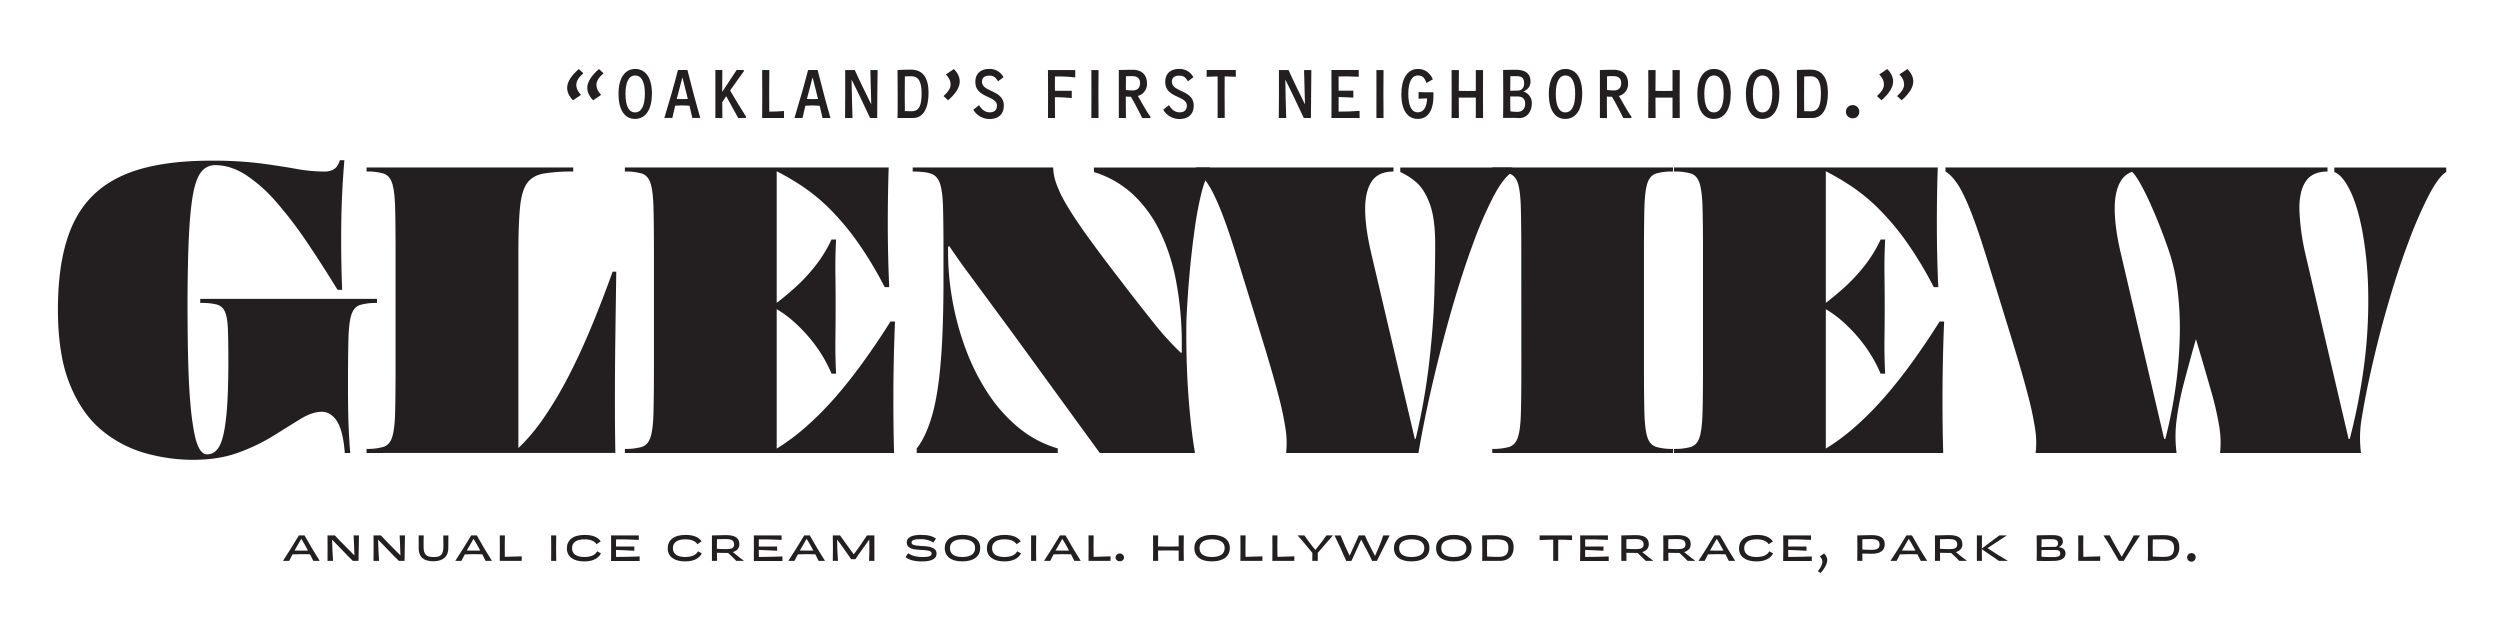 <?xml version="1.0" encoding="UTF-8"?>
<svg xmlns="http://www.w3.org/2000/svg" viewBox="0 0 1758.18 447.04">
  <title>Glenview</title>
  <path d="M183.22,114.9q14.34,1.92,24.86,3.83a112.72,112.72,0,0,0,20.08,1.91,12.38,12.38,0,0,0,6.85-1.75q2.7-1.76,4-6.22h3.19Q240.27,135,240,157.93t.64,45.89H237.4q-11.16-18.16-21.83-33.94A278.55,278.55,0,0,0,194.22,142a104.25,104.25,0,0,0-21.36-19q-10.68-6.86-21.51-6.85a12.05,12.05,0,0,0-9.56,4.46q-3.82,4.47-5.9,15.3t-3,29.64q-.95,18.81-1,47.8,0,23.28.47,41t1.6,30.12a187.09,187.09,0,0,0,2.71,20.24q1.59,7.82,3.82,11.31t5.1,3.51q5.41,0,8.61-5.58T159,294q1.59-14.34,1.59-39.84,0-14.34-.32-22.63t-2.07-12.27a8.6,8.6,0,0,0-5.74-5.1,46.09,46.09,0,0,0-11.63-1.11V210.2h124.3v2.87a39.19,39.19,0,0,0-11.95,1.43q-4.31,1.44-6.06,6.85t-2.07,17.21q-.31,11.81-.32,32.19,0,19.13.48,30t1.11,17.85H242.5q-1.27-15.93-5.58-22.47t-10.67-6.53q-6.7,0-15,5.1t-19,11.79a131.39,131.39,0,0,1-24.54,11.79q-13.86,5.1-32,5.1a124.73,124.73,0,0,1-33.31-4.62,83.26,83.26,0,0,1-30.75-16.09q-14-11.47-22.47-32.19t-8.45-52.91q0-28,6.06-48t18.8-32.35q12.75-12.44,33.15-18.32t49.4-5.9A272.2,272.2,0,0,1,183.22,114.9Z" style="fill:#231f20"></path>
  <path d="M257.8,318.56v-2.87a39.51,39.51,0,0,0,11.95-1.43q4.31-1.44,6.05-6.85t2.08-17.22q.3-11.78.31-32.19V178.33q0-20.4-.31-32.19t-2.08-17.22q-1.76-5.41-6.05-6.85a39.51,39.51,0,0,0-11.95-1.43v-2.87H403.13v2.87a121.18,121.18,0,0,0-20.87,1.43q-7.81,1.44-11.64,6.85t-4.94,17.22q-1.11,11.79-1.11,32.19v139l-.64-1.6a133.4,133.4,0,0,0,18.48-21.83A269.33,269.33,0,0,0,399.63,265q8.28-15.94,16.09-34.74t15.14-39.21h2.55q-.33,22.32-.64,45.42t-.32,44.3q0,21.21.32,37.77Z" style="fill:#231f20"></path>
  <path d="M439.46,318.56v-2.87a39.58,39.58,0,0,0,12-1.43q4.29-1.44,6.05-6.85t2.07-17.22q.31-11.78.32-32.19V178.33q0-20.4-.32-32.19t-2.07-17.22q-1.75-5.41-6.05-6.85a39.58,39.58,0,0,0-12-1.43v-2.87H625q-.65,18.49-.64,40.16t1,44h-3.19a260.91,260.91,0,0,0-19.28-32,180.88,180.88,0,0,0-19.6-23.27,129.28,129.28,0,0,0-19.92-16.25A184.43,184.43,0,0,0,543.37,119l2.86.32v197l-.31-.64a149.21,149.21,0,0,0,21-15.61,223.84,223.84,0,0,0,20.56-20.72q10-11.48,19.76-25t19-28.21h3.19q-1,24.23-1.12,48t.48,44.46ZM545.28,213.7q6.38-4.77,13.54-11.15a126.14,126.14,0,0,0,14-14.82,94.33,94.33,0,0,0,11.95-19.28H588q-.65,12.42-.48,24.38t.16,22.79q0,10.51-.16,22.62t.48,24.55H584.8a97.6,97.6,0,0,0-11.95-20.72,110.25,110.25,0,0,0-14-15.3,76,76,0,0,0-13.54-9.88Z" style="fill:#231f20"></path>
  <path d="M829.25,249.08l2.87-1.91-1,4.14V243a237.24,237.24,0,0,0-4-45.25,138.41,138.41,0,0,0-11.79-35.86A87.42,87.42,0,0,0,796.1,136.1,70.79,70.79,0,0,0,769.33,121v-3.19h81.59V121q-3.51,4.47-6.21,15.61a264.38,264.38,0,0,0-4.78,26.3q-2.08,15.13-3.51,31.55t-2.07,31.71q-.32,27.74,1.43,51.79t4.63,40.64H773.48L712,234.1q-8-10.83-16.09-21.83t-16.1-21.83q-8-10.83-15.29-22l4.46,4.14-3.83,1.59,1.6-6.05v9.24a192.73,192.73,0,0,0,3,33.46,198.28,198.28,0,0,0,9.09,33.79A155.36,155.36,0,0,0,694,275.37a109.3,109.3,0,0,0,21.51,24.71,78.09,78.09,0,0,0,28.37,15.29v3.19H644.71v-3.19q6.06-7.65,10.36-21.67t6.38-37.45q2.07-23.42,2.07-58.8v-20.4q0-20.09-.32-31.39T661,128.92q-1.92-5.41-6.38-6.85t-12.74-1.43v-2.87h98.8a35.43,35.43,0,0,0,2.07,11,83.66,83.66,0,0,0,7.17,15q5.1,8.77,14.34,21.68t23.27,31.07q11.14,14.67,23,29.48a204.24,204.24,0,0,0,22,24.07Z" style="fill:#231f20"></path>
  <path d="M904.47,318.56a63.41,63.41,0,0,0-.32-16.57,223.55,223.55,0,0,0-5.1-24.07q-3.82-14.82-11.16-38.72t-18.8-60.87q-6.37-20.4-11.32-32.35t-8.92-17.53q-4-5.58-7.81-7.81v-2.87H980v2.87q-10.83,0-15.46,7.17t-4.46,20.08q.17,12.9,4.31,30.44L996.26,314.1l-4.46-5.42h6.37l-3.83,5.1a459.84,459.84,0,0,0,10.52-56.73q3.18-27.09,3.83-48.92t.63-36.18q0-18.48-3.82-28.68t-9.4-15A46.43,46.43,0,0,0,984.78,121v-3.19h78.73V121q-6.39,4.14-13.39,17.53a283.39,283.39,0,0,0-14.34,33.3q-7.33,19.92-14.34,44.14t-13.23,50.52q-6.21,26.3-10.68,52.11Z" style="fill:#231f20"></path>
  <path d="M1069.88,178.33q0-20.4-.32-32.19t-2.07-17.22q-1.76-5.41-6.06-6.85a39.51,39.51,0,0,0-12-1.43v-2.87h127.17v2.87a39.51,39.51,0,0,0-12,1.43q-4.31,1.44-6.06,6.85t-2.07,17.22q-.32,11.79-.32,32.19V258q0,20.42.32,32.19t2.07,17.22q1.75,5.41,6.06,6.85a39.51,39.51,0,0,0,12,1.43v2.87H1049.48v-2.87a39.51,39.51,0,0,0,12-1.43q4.3-1.44,6.06-6.85t2.07-17.22q.32-11.78.32-32.19Z" style="fill:#231f20"></path>
  <path d="M1177.28,318.56v-2.87a39.58,39.58,0,0,0,12-1.43q4.29-1.44,6-6.85t2.07-17.22q.32-11.78.32-32.19V178.33q0-20.4-.32-32.19t-2.07-17.22q-1.76-5.41-6-6.85a39.58,39.58,0,0,0-12-1.43v-2.87h185.5q-.65,18.49-.64,40.16t1,44h-3.19a262.17,262.17,0,0,0-19.28-32,180.88,180.88,0,0,0-19.6-23.27,129.28,129.28,0,0,0-19.92-16.25A184.43,184.43,0,0,0,1281.19,119l2.86.32v197l-.31-.64a149.21,149.21,0,0,0,21-15.61,222.6,222.6,0,0,0,20.56-20.72q10-11.48,19.76-25t19-28.21h3.19q-1,24.23-1.12,48t.48,44.46ZM1283.1,213.7q6.38-4.77,13.54-11.15a126.14,126.14,0,0,0,14-14.82,94.33,94.33,0,0,0,11.95-19.28h3.19q-.64,12.42-.48,24.38t.16,22.79q0,10.51-.16,22.62t.48,24.55h-3.19a97.6,97.6,0,0,0-11.95-20.72,110.25,110.25,0,0,0-14-15.3,76,76,0,0,0-13.54-9.88Z" style="fill:#231f20"></path>
  <path d="M1547.63,228.05q-3.2,9.87-6.06,20.23t-5.73,21.2a209.19,209.19,0,0,0-4.94,24.7,89,89,0,0,0-.16,24.38h-99.12a63.41,63.41,0,0,0-.32-16.57,223.55,223.55,0,0,0-5.1-24.07q-3.83-14.82-11.16-38.72t-18.8-60.87q-6.37-20.4-11.32-32.35T1376,128.45q-4-5.58-7.81-7.81v-2.87h268.68v2.87q-10.84,0-15.46,7.17t-4.3,20.08a164.61,164.61,0,0,0,4.14,30.44l31.87,136.41-2.86-6.06h3.82l-3.19,6.06a422.3,422.3,0,0,0,12-60.24,346.4,346.4,0,0,0,2.54-51.95,259.48,259.48,0,0,0-4.3-41.28q-3.51-17.69-8.76-28T1641.65,121v-3.19h78.72V121q-5.1,2.87-11.95,15.77a294.34,294.34,0,0,0-14.5,33.15q-7.65,20.25-15,45.74t-13.39,53.86q-2.55,12.12-4.62,24.7a82,82,0,0,0-.48,24.38h-99.12a69.7,69.7,0,0,0-.47-18,219.13,219.13,0,0,0-6.22-26.93q-4.79-16.89-13.39-45.57Zm-40.48-108.37q-10.83,0-15.46,7.33t-4.46,20.56q.16,13.23,4.31,30.76l31.87,136.41-3.19-6.06H1525l-3.82,6.06a327.26,327.26,0,0,0,8.6-40.64,306.19,306.19,0,0,0,3.19-37.93,223.1,223.1,0,0,0-1.6-32.67,136.28,136.28,0,0,0-5.41-25.17c-1.49-4.47-3.4-9.77-5.74-15.94s-4.89-12.32-7.65-18.49-5.42-11.47-8-15.93-4.78-7.22-6.69-8.29Z" style="fill:#231f20"></path>
  <path d="M214.18,376.55c3.48,6.27,7,12.12,10.67,17.9h-4.5c-.8-1.58-1.56-3.12-2.33-4.63-1.48-.05-3.74-.1-6-.1s-4.75.08-6.29.15c-.87,1.64-1.66,3.18-2.35,4.58H199q5.67-8.67,11.17-17.9Zm2.43,10.64c-1.48-2.79-3-5.5-4.73-8.26-1.69,2.89-3.3,5.65-4.73,8.23,1.71,0,3.4.08,5.11.08C213.7,387.24,215.15,387.21,216.61,387.19Z" style="fill:#231f20"></path>
  <path d="M230.33,394.45c.1-3.43,0-13.6,0-17.9h5.19c4,4.42,9.54,9.77,13.73,14.07-.08-4.12-.38-10.34-.56-14.07h3.76c-.13,4.63-.31,14-.31,17.9h-4c-4.45-4.22-9.92-10.3-14.6-14.88.15,4.14.3,10.3.69,14.88Z" style="fill:#231f20"></path>
  <path d="M262.68,394.45c.11-3.43.05-13.6,0-17.9h5.2c4,4.42,9.53,9.77,13.73,14.07-.08-4.12-.38-10.34-.56-14.07h3.76c-.13,4.63-.31,14-.31,17.9h-4c-4.45-4.22-9.92-10.3-14.6-14.88.15,4.14.3,10.3.69,14.88Z" style="fill:#231f20"></path>
  <path d="M298,376.55c-.13,2.4-.1,5.42-.1,8,0,5.29,1.81,7.21,7,7.21,4.73,0,6.93-1.23,6.93-7.52,0-3-.05-5.11-.08-7.67h3.58c-.05,1.51-.05,4.37-.05,9,0,5.32-3.17,9.15-10.64,9.15-6.6,0-10.2-3-10.2-9,0-4.24.07-6.49,0-9.23Z" style="fill:#231f20"></path>
  <path d="M335.33,376.55c3.48,6.27,7,12.12,10.66,17.9h-4.5c-.79-1.58-1.56-3.12-2.33-4.63-1.48-.05-3.73-.1-6-.1s-4.76.08-6.29.15c-.87,1.64-1.67,3.18-2.36,4.58h-4.32c3.79-5.78,7.49-11.76,11.18-17.9Zm2.43,10.64c-1.49-2.79-3.05-5.5-4.73-8.26-1.69,2.89-3.3,5.65-4.74,8.23,1.72,0,3.41.08,5.12.08C334.84,387.24,336.3,387.21,337.76,387.19Z" style="fill:#231f20"></path>
  <path d="M366.92,394.45H351.47c.08-6,.08-11.94,0-17.9h3.61c-.11,5-.13,10.05-.06,15.06,3.92-.05,7.6-.2,11.9-.35Z" style="fill:#231f20"></path>
  <path d="M387.59,394.45c.08-6,.08-11.94,0-17.9h3.6c-.12,6-.12,11.94,0,17.9Z" style="fill:#231f20"></path>
  <path d="M419.53,382.74c-1.43-2.2-4.17-3.45-8.44-3.45-5.83,0-8.79,2.3-8.79,6.16,0,4.22,3.14,6.27,8.69,6.27,4.81,0,7.62-1.51,9-4l2.66,1.48c-1.69,3.3-5.42,5.63-11.72,5.63-7.8,0-12.27-3.45-12.27-9.16s4.19-9.48,12.45-9.48c5.76,0,9.26,1.58,11.38,4.5Z" style="fill:#231f20"></path>
  <path d="M429.74,376.55h19.52v3.15c-6.27-.31-10.82-.44-16-.36,0,1.66,0,3.3-.05,5h12.89v3c-5.89-.26-10.51-.59-12.89-.59,0,1.63,0,3.3.05,4.93,5.45,0,10.59-.15,16.57-.35v3.19H429.74C429.82,388.49,429.82,382.51,429.74,376.55Z" style="fill:#231f20"></path>
  <path d="M490.47,382.74c-1.44-2.2-4.17-3.45-8.44-3.45-5.84,0-8.8,2.3-8.8,6.16,0,4.22,3.14,6.27,8.69,6.27,4.81,0,7.62-1.51,9-4l2.66,1.48c-1.69,3.3-5.42,5.63-11.71,5.63-7.8,0-12.28-3.45-12.28-9.16s4.2-9.48,12.46-9.48c5.75,0,9.25,1.58,11.38,4.5Z" style="fill:#231f20"></path>
  <path d="M500.68,394.45c.07-6,.07-11.94,0-17.9,2.6-.13,7-.23,9.89-.23,6.55,0,9.39,2.1,9.41,6.42,0,2.68-1.51,4.58-4.6,5.52,1.59,1.2,4.6,3.86,7.67,6l-.23.2h-5c-1.3-1.28-3-3.17-5.78-5.6-.56,0-1.17,0-1.81,0-1.31,0-4.2,0-6-.1,0,1.89,0,3.76.08,5.65Zm3.55-15.24c0,2.25-.05,4.5-.05,6.73,1.58.12,3.73.25,6.52.25,3.55,0,5.6-.64,5.6-3.3,0-3.14-2.51-3.81-6-3.81C507.45,379.11,505.59,379.16,504.23,379.21Z" style="fill:#231f20"></path>
  <path d="M530.17,376.55h19.51v3.15c-6.26-.31-10.82-.44-16-.36,0,1.66,0,3.3-.05,5h12.89v3c-5.88-.26-10.51-.59-12.89-.59,0,1.63,0,3.3.05,4.93,5.45,0,10.59-.15,16.58-.35v3.19H530.17C530.24,388.49,530.24,382.51,530.17,376.55Z" style="fill:#231f20"></path>
  <path d="M569.53,376.55c3.48,6.27,7,12.12,10.67,17.9h-4.5c-.8-1.58-1.56-3.12-2.33-4.63-1.48-.05-3.73-.1-6-.1s-4.75.08-6.29.15c-.87,1.64-1.66,3.18-2.35,4.58h-4.32q5.67-8.67,11.17-17.9ZM572,387.19c-1.48-2.79-3-5.5-4.73-8.26-1.69,2.89-3.3,5.65-4.73,8.23,1.71,0,3.4.08,5.11.08C569.05,387.24,570.5,387.21,572,387.19Z" style="fill:#231f20"></path>
  <path d="M588.72,379.44c0,5.32.23,10.49.61,15h-3.65c.15-5.09.12-12.12,0-17.9h5.09c3.58,5.11,6.62,9.08,9.64,13.3,3.7-4.78,7.36-10.41,9.31-13.3h5.21c-.07,3.76-.07,12.58,0,17.9H611.2c.2-4.55.28-9.38.15-15-3.3,4.86-7.24,9.85-9.77,13.81h-3C595.19,388.62,592.2,383.89,588.72,379.44Z" style="fill:#231f20"></path>
  <path d="M638.7,389.08c2.18,1.51,5.3,2.66,10.56,2.66,4.38,0,5.91-.84,5.91-2.45,0-1.26-.71-2.36-8.08-2.59-6.88-.23-9.41-1.94-9.41-5.26,0-3.59,3.73-5.27,10-5.27,5.22,0,8.13.92,10.59,2.58l-2,2.86c-1.58-1.3-4.55-2.45-8.92-2.45-4.79,0-6.27.79-6.27,2.38,0,1.43,1.25,2.22,7.72,2.48,7.47.3,9.85,2.15,9.85,5.39s-2.81,5.43-10.26,5.43c-5.7,0-9.28-1.23-11.58-3Z" style="fill:#231f20"></path>
  <path d="M676.69,394.81c-7.8,0-12.28-3.45-12.28-9.44,0-5.34,4.19-9.2,12.45-9.2,8,0,12.51,3.42,12.51,9.18S685.13,394.81,676.69,394.81Zm.17-15.52c-5.83,0-8.79,2.3-8.79,6.13,0,4.25,3.14,6.3,8.69,6.3,6,0,9-2.31,9-6.32S682.49,379.29,676.86,379.29Z" style="fill:#231f20"></path>
  <path d="M714.93,382.74c-1.44-2.2-4.17-3.45-8.44-3.45-5.84,0-8.8,2.3-8.8,6.16,0,4.22,3.14,6.27,8.69,6.27,4.81,0,7.62-1.51,9-4l2.66,1.48c-1.69,3.3-5.42,5.63-11.71,5.63-7.8,0-12.28-3.45-12.28-9.16s4.2-9.48,12.46-9.48c5.75,0,9.25,1.58,11.38,4.5Z" style="fill:#231f20"></path>
  <path d="M725.14,394.45c.07-6,.07-11.94,0-17.9h3.6c-.13,6-.13,11.94,0,17.9Z" style="fill:#231f20"></path>
  <path d="M749.38,376.55c3.48,6.27,7,12.12,10.67,17.9h-4.5l-2.33-4.63c-1.49-.05-3.74-.1-6-.1s-4.75.08-6.29.15c-.87,1.64-1.66,3.18-2.35,4.58h-4.32q5.67-8.67,11.17-17.9Zm2.43,10.64c-1.48-2.79-3-5.5-4.73-8.26-1.69,2.89-3.3,5.65-4.73,8.23,1.71,0,3.4.08,5.11.08C748.9,387.24,750.35,387.21,751.81,387.19Z" style="fill:#231f20"></path>
  <path d="M781,394.45H765.52c.08-6,.08-11.94,0-17.9h3.61c-.1,5-.13,10.05,0,15.06,3.91-.05,7.6-.2,11.89-.35Z" style="fill:#231f20"></path>
  <path d="M790.54,391.79a2.78,2.78,0,0,1-3,2.89,2.75,2.75,0,0,1-3-2.89,3,3,0,0,1,5.93,0Z" style="fill:#231f20"></path>
  <path d="M810.9,394.45c.08-6,.08-11.94,0-17.9h3.61c0,2.58-.08,5.17-.1,7.75,4.83.13,9.69.13,14.52,0,0-2.58,0-5.17,0-7.75h3.61c-.13,6-.13,11.94,0,17.9h-3.61c0-2.43,0-4.83,0-7.26-4.6-.1-9.54-.1-14.52,0,0,2.43.05,4.83.1,7.26Z" style="fill:#231f20"></path>
  <path d="M852.21,394.81c-7.8,0-12.27-3.45-12.27-9.44,0-5.34,4.19-9.2,12.45-9.2,8,0,12.51,3.42,12.51,9.18S860.65,394.81,852.21,394.81Zm.18-15.52c-5.83,0-8.8,2.3-8.8,6.13,0,4.25,3.15,6.3,8.7,6.3,6,0,9-2.31,9-6.32S858,379.29,852.39,379.29Z" style="fill:#231f20"></path>
  <path d="M887.79,394.45H872.34c.08-6,.08-11.94,0-17.9H876c-.1,5-.13,10.05-.05,15.06,3.91-.05,7.59-.2,11.89-.35Z" style="fill:#231f20"></path>
  <path d="M910.25,394.45H894.8c.08-6,.08-11.94,0-17.9h3.61c-.1,5-.13,10.05,0,15.06,3.91-.05,7.59-.2,11.89-.35Z" style="fill:#231f20"></path>
  <path d="M922.89,394.45c0-1.15.08-3.48.08-5.57-3.41-4.27-6.86-8.37-10.39-12.33h4.73c2.61,3.61,4.89,6.88,7.78,10.2,3.19-3.83,5.8-7.46,7.72-10.2h4.58L926.75,388.8c0,2,0,4,0,5.65Z" style="fill:#231f20"></path>
  <path d="M942.79,376.55c1.94,4.76,3.91,9.28,6.37,14.24l6.47-14.24h4.27c2,4.81,4.7,9.64,7.11,14.45,2.07-4.76,4.17-9.49,5.83-14.48h4.5c-3.25,6.19-5.91,12-9,17.91l-3.32.05c-2.28-5-5.22-10.08-7.75-15l-6.83,15h-3.66c-2.68-6.24-5.31-11.84-8.23-17.9Z" style="fill:#231f20"></path>
  <path d="M992.59,394.81c-7.8,0-12.27-3.45-12.27-9.44,0-5.34,4.19-9.2,12.45-9.2,8,0,12.51,3.42,12.51,9.18S1001,394.81,992.59,394.81Zm.18-15.52c-5.83,0-8.8,2.3-8.8,6.13,0,4.25,3.15,6.3,8.7,6.3,6,0,9-2.31,9-6.32S998.4,379.29,992.77,379.29Z" style="fill:#231f20"></path>
  <path d="M1022.21,394.81c-7.8,0-12.27-3.45-12.27-9.44,0-5.34,4.19-9.2,12.45-9.2,8,0,12.51,3.42,12.51,9.18S1030.65,394.81,1022.21,394.81Zm.18-15.52c-5.83,0-8.8,2.3-8.8,6.13,0,4.25,3.15,6.3,8.7,6.3,6,0,9-2.31,9-6.32S1028,379.29,1022.39,379.29Z" style="fill:#231f20"></path>
  <path d="M1054.85,394.45l-6.14,0c-1.79,0-3.86,0-6.36,0,.2-3.45.07-13.19,0-17.9,2.42-.13,6.82-.2,11.25-.2,7.8,0,10.92,2.73,10.92,8.69C1064.52,390.77,1061,394.45,1054.85,394.45Zm-2.61-15.14c-2.66,0-3.55,0-6.39.08-.08,4.09-.13,8.54,0,12,3.76.23,5.89.25,8.16.25,5.5,0,6.8-2.58,6.8-6.44C1060.78,380.62,1058.25,379.31,1052.24,379.31Z" style="fill:#231f20"></path>
  <path d="M1092.33,394.45c.07-5,.07-10,0-14.93-3.09,0-5.8.15-9.56.33v-3.3h22.81v3.3c-3.84-.18-6.57-.38-9.72-.33-.07,5-.05,10,0,14.93Z" style="fill:#231f20"></path>
  <path d="M1111.28,376.55h19.52v3.15c-6.27-.31-10.82-.44-16-.36,0,1.66,0,3.3,0,5h12.89v3c-5.89-.26-10.52-.59-12.89-.59,0,1.63,0,3.3,0,4.93,5.44,0,10.58-.15,16.57-.35v3.19h-20.13C1111.36,388.49,1111.36,382.51,1111.28,376.55Z" style="fill:#231f20"></path>
  <path d="M1140.24,394.45c.07-6,.07-11.94,0-17.9,2.61-.13,7-.23,9.9-.23,6.54,0,9.38,2.1,9.41,6.42,0,2.68-1.51,4.58-4.61,5.52,1.59,1.2,4.61,3.86,7.67,6l-.22.2h-5c-1.31-1.28-3-3.17-5.78-5.6-.57,0-1.18,0-1.82,0-1.3,0-4.19,0-6-.1,0,1.89,0,3.76.07,5.65Zm3.55-15.24c0,2.25,0,4.5,0,6.73,1.59.12,3.74.25,6.52.25,3.56,0,5.6-.64,5.6-3.3,0-3.14-2.5-3.81-6-3.81C1147,379.11,1145.15,379.16,1143.79,379.21Z" style="fill:#231f20"></path>
  <path d="M1169.73,394.45c.08-6,.08-11.94,0-17.9,2.61-.13,7-.23,9.9-.23,6.55,0,9.38,2.1,9.41,6.42,0,2.68-1.51,4.58-4.6,5.52,1.58,1.2,4.6,3.86,7.67,6l-.23.2h-5c-1.3-1.28-3-3.17-5.78-5.6-.56,0-1.18,0-1.82,0-1.3,0-4.19,0-6-.1,0,1.89,0,3.76.08,5.65Zm3.56-15.24c0,2.25-.06,4.5-.06,6.73,1.59.12,3.74.25,6.53.25,3.55,0,5.6-.64,5.6-3.3,0-3.14-2.51-3.81-6-3.81C1176.51,379.11,1174.64,379.16,1173.29,379.21Z" style="fill:#231f20"></path>
  <path d="M1209.63,376.55c3.48,6.27,7,12.12,10.67,17.9h-4.5c-.8-1.58-1.56-3.12-2.33-4.63-1.48-.05-3.74-.1-6-.1s-4.75.08-6.29.15c-.87,1.64-1.66,3.18-2.35,4.58h-4.32q5.67-8.67,11.17-17.9Zm2.43,10.64c-1.48-2.79-3-5.5-4.73-8.26-1.69,2.89-3.3,5.65-4.73,8.23,1.71,0,3.4.08,5.12.08C1209.15,387.24,1210.6,387.21,1212.06,387.19Z" style="fill:#231f20"></path>
  <path d="M1243.88,382.74c-1.43-2.2-4.17-3.45-8.44-3.45-5.83,0-8.79,2.3-8.79,6.16,0,4.22,3.14,6.27,8.69,6.27,4.81,0,7.62-1.51,9-4l2.66,1.48c-1.69,3.3-5.42,5.63-11.72,5.63-7.8,0-12.27-3.45-12.27-9.16s4.19-9.48,12.45-9.48c5.76,0,9.26,1.58,11.38,4.5Z" style="fill:#231f20"></path>
  <path d="M1254.09,376.55h19.52v3.15c-6.27-.31-10.82-.44-16-.36,0,1.66,0,3.3-.05,5h12.89v3c-5.89-.26-10.51-.59-12.89-.59,0,1.63,0,3.3.05,4.93,5.44,0,10.58-.15,16.57-.35v3.19h-20.13C1254.17,388.49,1254.17,382.51,1254.09,376.55Z" style="fill:#231f20"></path>
  <path d="M1282.84,389.23c3.84,3.87,2.41,8-2.43,13.76l-1.91-1.25c4.29-5.52,3.55-8.23,1.38-10.48Z" style="fill:#231f20"></path>
  <path d="M1306.17,394.45c.08-6,.08-11.94,0-17.9,2.61-.13,7-.23,9.9-.23,6.55,0,9.39,2.1,9.41,6.42s-3,6.72-9.18,6.72c-1.43,0-4.66-.07-6.6-.15,0,1.71,0,3.43.08,5.14Zm3.56-15.24c0,2.43,0,4.83,0,7.24,1.58.12,3.73.25,6.52.25,3.55,0,5.6-.74,5.6-3.81s-2.51-3.81-6-3.81C1313,379.11,1311.08,379.16,1309.73,379.21Z" style="fill:#231f20"></path>
  <path d="M1344.64,376.55c3.48,6.27,7,12.12,10.67,17.9h-4.5l-2.33-4.63c-1.49-.05-3.74-.1-6-.1s-4.75.08-6.29.15c-.87,1.64-1.66,3.18-2.35,4.58h-4.32q5.67-8.67,11.17-17.9Zm2.43,10.64c-1.48-2.79-3-5.5-4.73-8.26-1.69,2.89-3.3,5.65-4.73,8.23,1.71,0,3.4.08,5.11.08C1344.16,387.24,1345.61,387.21,1347.07,387.19Z" style="fill:#231f20"></path>
  <path d="M1360.78,394.45c.08-6,.08-11.94,0-17.9,2.61-.13,7-.23,9.9-.23,6.55,0,9.39,2.1,9.41,6.42,0,2.68-1.51,4.58-4.6,5.52,1.58,1.2,4.6,3.86,7.67,6l-.23.2h-5c-1.3-1.28-3-3.17-5.78-5.6-.56,0-1.17,0-1.81,0-1.31,0-4.2,0-6-.1,0,1.89,0,3.76.08,5.65Zm3.56-15.24c0,2.25,0,4.5,0,6.73,1.58.12,3.73.25,6.52.25,3.55,0,5.6-.64,5.6-3.3,0-3.14-2.51-3.81-6-3.81C1367.56,379.11,1365.69,379.16,1364.34,379.21Z" style="fill:#231f20"></path>
  <path d="M1390.28,394.45c.07-6,.07-11.94,0-17.9h3.6q-.11,4.6-.1,9.26c1.56-1.23,8.62-6.63,12.3-9.26h5.27c-1.76,1.15-8.85,5.78-13.58,8.9,3.58,2.51,9,5.91,14.35,9h-6.37c-2.63-1.64-7.67-5.37-12-8.24,0,2.74,0,5.48.1,8.21Z" style="fill:#231f20"></path>
  <path d="M1432.31,376.55c2.42-.13,6.82-.2,11.25-.2,5.19,0,7.18,1.48,7.18,4.52,0,1.92-1.28,3.1-2.91,3.91,3.53.54,4.78,2.18,4.78,4.53,0,3.22-3,5-7.8,5.14-2.63.08-5.06.16-12.5,0C1432.51,391,1432.38,381.26,1432.31,376.55Zm3.5,2.71c0,1.82-.08,3.68-.08,5.52,2.92-.15,6.8-.17,9.21-.17a2.25,2.25,0,0,0,2.4-2.54c0-2.25-1.56-2.89-5.14-2.89C1439.54,379.18,1438.65,379.18,1435.81,379.26Zm-.08,7.6c0,1.68,0,3.27,0,4.68,3.76.23,5.88.25,8.16.25,4,0,5-.94,5-2.35,0-1.87-.69-2.66-3.94-2.66C1439.75,386.78,1437.65,386.81,1435.73,386.86Z" style="fill:#231f20"></path>
  <path d="M1477,394.45h-15.45c.08-6,.08-11.94,0-17.9h3.61c-.1,5-.13,10.05,0,15.06,3.91-.05,7.59-.2,11.89-.35Z" style="fill:#231f20"></path>
  <path d="M1490.14,394.45c-3.5-6.19-7.11-12.25-10.84-17.9h4.47c2.53,5,5.37,9.87,8.36,15,3.38-5.68,6.45-10.92,8.42-15H1505q-6,8.94-11.44,17.9Z" style="fill:#231f20"></path>
  <path d="M1523,394.45l-6.14,0c-1.79,0-3.86,0-6.36,0,.2-3.45.07-13.19,0-17.9,2.42-.13,6.82-.2,11.25-.2,7.8,0,10.92,2.73,10.92,8.69C1532.65,390.77,1529.09,394.45,1523,394.45Zm-2.61-15.14c-2.66,0-3.55,0-6.39.08-.08,4.09-.13,8.54,0,12,3.76.23,5.89.25,8.16.25,5.5,0,6.8-2.58,6.8-6.44C1528.91,380.62,1526.38,379.31,1520.37,379.31Z" style="fill:#231f20"></path>
  <path d="M1544.14,391.79a3,3,0,1,1-2.94-2.79A2.79,2.79,0,0,1,1544.14,391.79Z" style="fill:#231f20"></path>
  <path d="M403,70.52c-2.84-2.84-4.14-5.78-4.14-8.91,0-3.81,2.79-8.39,8.19-13.06l3.18,2.94c-3.81,3.52-4.92,5.88-4.92,8.14,0,2.85,1.35,5.06,3.28,7.09Zm14.17,0c-2.84-2.84-4.15-5.78-4.15-8.91,0-3.81,2.8-8.39,8.2-13.06l3.18,2.94c-3.81,3.52-4.92,5.88-4.92,8.14,0,2.85,1.35,5.06,3.28,7.09Z" style="fill:#231f20"></path>
  <path d="M446.54,83.63c-7.38,0-11.57-6.51-11.57-17.78,0-10.07,3.95-17.35,11.71-17.35,7.52,0,11.81,6.46,11.81,17.3C458.49,76.4,454.49,83.63,446.54,83.63Zm.14-30.55c-4.48,0-6.79,4.82-6.79,12.87,0,8.81,2.5,13.1,6.7,13.1,4.62,0,6.93-4.82,6.93-13.15C453.52,57.32,451,53.08,446.68,53.08Z" style="fill:#231f20"></path>
  <path d="M483.44,49.22c3,11.81,5.88,22.84,9.06,33.74h-5.59c-.67-3-1.35-5.84-2-8.58-1.25-.1-3.37-.24-5.49-.24-1.64,0-3.33.09-4.58.19-.77,3.08-1.45,6-2,8.63h-5.64c3.37-10.9,7.18-24.29,9.59-33.74Zm.29,20.39c-1.2-5-2.45-9.88-3.8-15.23-1.45,5.35-2.8,10.46-4,15.23,1.25,0,2.5.09,3.71.09S482.38,69.66,483.73,69.61Z" style="fill:#231f20"></path>
  <path d="M503.1,83V49.22H508c0,5.11-.1,10.27-.1,15.42,2.84-4.38,7.61-11.66,10.17-15.42h5v1c-1.69,2.31-5.35,7.27-9.59,13.44,2.94,5,7.23,12.24,11.13,18.26v1l-5.44.1c-2.07-3.62-5.35-9.93-8.44-15.33-.91,1.4-1.83,2.8-2.79,4.19.05,3.71.05,7.43.1,11.14Z" style="fill:#231f20"></path>
  <path d="M551.38,83H536c.09-11.23.09-22.51,0-33.74h5.06c-.15,9.74-.15,19.47-.05,29.25,3.37,0,6.6-.14,10.36-.43Z" style="fill:#231f20"></path>
  <path d="M575,49.22C578,61,580.87,72.06,584.05,83h-5.59c-.68-3-1.35-5.84-2-8.58-1.25-.1-3.37-.24-5.49-.24-1.64,0-3.32.09-4.58.19-.77,3.08-1.44,6-2,8.63H558.7c3.37-10.9,7.18-24.29,9.59-33.74Zm.29,20.39c-1.21-5-2.46-9.88-3.81-15.23-1.44,5.35-2.79,10.46-4,15.23,1.25,0,2.51.09,3.71.09C572.53,69.7,573.93,69.66,575.28,69.61Z" style="fill:#231f20"></path>
  <path d="M594.31,83c.09-6.46.14-25.64.09-33.74h6.75c3.57,8,7.81,16.44,11.57,24.15-.15-7.62-.44-17.83-.63-24.15h5.11c-.15,8.73-.29,26.31-.29,33.74h-5c-3.85-8.1-8.72-18.61-13-27,.15,7.76.29,18.75.63,27Z" style="fill:#231f20"></path>
  <path d="M642,83c-1,0-2.17,0-3.86,0-2,0-4.19,0-6.94,0,.2-6.51.1-24.87,0-33.74,2.22-.14,5.84-.29,9.59-.29,8.44,0,12.24,6.17,12.24,16.29C653,76.16,649.38,83,642,83ZM640.8,53.61c-1.92,0-2.79,0-4.43.1-.1,8.33-.14,17.58,0,24.43,2,.09,3.28.09,4.68.09,5.73,0,7.08-4.62,7.08-12.77S645.91,53.61,640.8,53.61Z" style="fill:#231f20"></path>
  <path d="M670.82,48.55c2.84,2.84,4.14,5.78,4.14,8.91,0,3.81-2.79,8.39-8.19,13.06l-3.18-2.94c3.81-3.51,4.92-5.88,4.92-8.14,0-2.84-1.35-5.06-3.28-7.08Z" style="fill:#231f20"></path>
  <path d="M688.55,73.94c1.93,3.14,4.19,5.06,7.57,5.06,3.61,0,5-2.12,5-4.72,0-3.13-2.85-4.48-6.07-6-4.25-2-9.11-4.1-9.11-10.7,0-5.69,3.56-9.11,9.88-9.11a10.94,10.94,0,0,1,9.92,5.83l-3.85,2.89c-1.5-2.45-2.84-4-6.12-4-3.62,0-5.16,1.78-5.16,4.24,0,3.22,2.75,4.72,6,6.26,4.29,2.07,9.35,4.14,9.35,10.55,0,5.54-3.18,9.45-10.12,9.45a13.05,13.05,0,0,1-11.33-6.56Z" style="fill:#231f20"></path>
  <path d="M737,83c.1-11.23.1-22.51,0-33.74H756.2v5.21a101.39,101.39,0,0,0-14.26-.68c-.05,3.33-.05,6.7-.05,10.08h11.85v5.1c-5.2-.43-9.4-.62-11.85-.62,0,4.86.05,9.78.09,14.65Z" style="fill:#231f20"></path>
  <path d="M767.52,83c.05-5.64.05-11.23.05-16.87s0-11.28-.05-16.87h5.06c-.05,5.59-.1,11.23-.1,16.87s0,11.23.1,16.87Z" style="fill:#231f20"></path>
  <path d="M786.84,83c0-5.64,0-11.23,0-16.87s0-11.28,0-16.87c2.6-.09,6.75-.19,9.54-.19,6.6,0,10.26,3.47,10.26,9.69a8.59,8.59,0,0,1-6.45,8.72c1.64,2.46,5.15,9.49,8.82,14.55v1h-5.69c-1.64-3.14-4.24-8.63-8-15-1,0-2.41,0-3.57-.15,0,5.06.05,10.08.1,15.14Zm5-29.3c0,3.18-.05,6.36-.05,9.54a32.6,32.6,0,0,0,4.92.34c3,0,5.06-1.69,5.06-5.16s-2.12-4.87-5.54-4.87C794.36,53.51,793,53.56,791.85,53.66Z" style="fill:#231f20"></path>
  <path d="M822.11,73.94C824,77.08,826.3,79,829.67,79c3.62,0,5-2.12,5-4.72,0-3.13-2.85-4.48-6.08-6-4.24-2-9.1-4.1-9.1-10.7,0-5.69,3.56-9.11,9.88-9.11a10.94,10.94,0,0,1,9.92,5.83l-3.85,2.89c-1.5-2.45-2.85-4-6.12-4-3.62,0-5.16,1.78-5.16,4.24,0,3.22,2.75,4.72,6,6.26,4.28,2.07,9.34,4.14,9.34,10.55,0,5.54-3.18,9.45-10.11,9.45a13.05,13.05,0,0,1-11.33-6.56Z" style="fill:#231f20"></path>
  <path d="M856.32,83c0-5.64,0-11.23,0-16.87V53.75c-2.46,0-4.68.2-7.71.29V49.22h20.52V54c-3.08-.09-5.35-.24-7.85-.29,0,4.1-.05,8.24-.05,12.34,0,5.64.05,11.23.1,16.87Z" style="fill:#231f20"></path>
  <path d="M899.34,83c.1-6.46.15-25.64.1-33.74h6.75c3.56,8,7.8,16.44,11.56,24.15-.14-7.62-.43-17.83-.63-24.15h5.11c-.14,8.73-.29,26.31-.29,33.74h-5c-3.86-8.1-8.72-18.61-13-27,.14,7.76.29,18.75.63,27Z" style="fill:#231f20"></path>
  <path d="M936.35,49.22h19.22V54c-5.59-.24-9.68-.38-14.16-.24,0,3.33,0,6.65,0,10h10.36v4.91c-4.92-.24-8.19-.43-10.36-.43,0,3.42,0,6.84,0,10.26,4.81,0,9.44-.14,14.74-.53V83h-19.8C936.44,71.73,936.44,60.45,936.35,49.22Z" style="fill:#231f20"></path>
  <path d="M968,83c0-5.64,0-11.23,0-16.87s0-11.28,0-16.87H973c0,5.59-.09,11.23-.09,16.87S973,77.32,973,83Z" style="fill:#231f20"></path>
  <path d="M1003.22,58.38c-1.3-3.42-2.55-5.3-6-5.3-4.48,0-6.8,4.82-6.8,12.91,0,8.77,2.46,13,6.7,13,3.57,0,6.27-2.84,6.51-9.78-2,0-3.9.15-6,.24V64.74c3.47.24,7,.19,10.46.14v2.51c0,12-5.11,16.24-11,16.24-7.38,0-11.57-6.51-11.57-17.25s4-17.88,11.71-17.88c5.49,0,8.58,3.18,10.46,7.28Z" style="fill:#231f20"></path>
  <path d="M1020.85,83c.1-11.23.1-22.51,0-33.74H1026c0,4.87-.1,9.74-.1,14.65,4,.1,8,.1,12,0,0-4.91,0-9.78,0-14.65h5.1c-.09,11.23-.09,22.51,0,33.74h-5.1c0-4.78,0-9.55,0-14.36-3.76,0-7.81,0-12,0,0,4.77,0,9.54.1,14.32Z" style="fill:#231f20"></path>
  <path d="M1057.09,49.22c2.46-.09,5.54-.14,9.06-.14,6.65,0,10.21,2.7,10.21,8.29,0,3.52-2,5.64-5,7a8.39,8.39,0,0,1,5.93,8.29c0,6.12-3.76,10.36-8.53,10.36-1.55,0-3.23-.14-5.59-.14-1.74,0-3.76,0-6.12,0C1057.28,76.45,1057.18,58.09,1057.09,49.22Zm5.11,4.39c0,3.37-.1,6.84-.1,10.26,1.73-.09,3.76-.14,4.91-.14,4,0,4.87-3,4.87-5,0-3.52-1.4-5.16-5.2-5.16C1064.75,53.56,1063.79,53.56,1062.2,53.61Zm-.1,14.26c0,3.81.05,7.38.1,10.41a27.35,27.35,0,0,0,4.91.39c3.57,0,5.49-2.32,5.49-5.74s-1.73-5.11-5.83-5.11C1065.13,67.82,1063.5,67.82,1062.1,67.87Z" style="fill:#231f20"></path>
  <path d="M1100.79,83.63c-7.37,0-11.57-6.51-11.57-17.78,0-10.07,4-17.35,11.71-17.35,7.52,0,11.81,6.46,11.81,17.3C1112.74,76.4,1108.74,83.63,1100.79,83.63Zm.14-30.55c-4.48,0-6.79,4.82-6.79,12.87,0,8.81,2.5,13.1,6.7,13.1,4.62,0,6.94-4.82,6.94-13.15C1107.78,57.32,1105.27,53.08,1100.93,53.08Z" style="fill:#231f20"></path>
  <path d="M1125.17,83c0-5.64,0-11.23,0-16.87s0-11.28,0-16.87c2.6-.09,6.74-.19,9.54-.19,6.6,0,10.26,3.47,10.26,9.69a8.59,8.59,0,0,1-6.45,8.72c1.63,2.46,5.15,9.49,8.81,14.55v1h-5.68c-1.64-3.14-4.24-8.63-8-15-1,0-2.41,0-3.57-.15,0,5.06,0,10.08.1,15.14Zm5-29.3c0,3.18,0,6.36,0,9.54a32.4,32.4,0,0,0,4.92.34c3,0,5.06-1.69,5.06-5.16s-2.12-4.87-5.55-4.87C1132.69,53.51,1131.29,53.56,1130.18,53.66Z" style="fill:#231f20"></path>
  <path d="M1159.18,83c.1-11.23.1-22.51,0-33.74h5.16c0,4.87-.1,9.74-.1,14.65,4,.1,8,.1,12,0,0-4.91,0-9.78,0-14.65h5.1c-.09,11.23-.09,22.51,0,33.74h-5.1c0-4.78,0-9.55,0-14.36-3.75,0-7.8,0-12,0,0,4.77,0,9.54.1,14.32Z" style="fill:#231f20"></path>
  <path d="M1205.25,83.63c-7.38,0-11.57-6.51-11.57-17.78,0-10.07,4-17.35,11.71-17.35,7.52,0,11.81,6.46,11.81,17.3C1217.2,76.4,1213.2,83.63,1205.25,83.63Zm.14-30.55c-4.48,0-6.79,4.82-6.79,12.87,0,8.81,2.5,13.1,6.69,13.1,4.63,0,6.94-4.82,6.94-13.15C1212.23,57.32,1209.73,53.08,1205.39,53.08Z" style="fill:#231f20"></path>
  <path d="M1239.41,83.63c-7.38,0-11.57-6.51-11.57-17.78,0-10.07,4-17.35,11.71-17.35,7.52,0,11.81,6.46,11.81,17.3C1251.36,76.4,1247.36,83.63,1239.41,83.63Zm.14-30.55c-4.48,0-6.79,4.82-6.79,12.87,0,8.81,2.5,13.1,6.69,13.1,4.63,0,6.94-4.82,6.94-13.15C1246.39,57.32,1243.89,53.08,1239.55,53.08Z" style="fill:#231f20"></path>
  <path d="M1274.48,83c-1,0-2.17,0-3.85,0-2,0-4.19,0-6.94,0,.19-6.51.09-24.87,0-33.74,2.21-.14,5.83-.29,9.59-.29,8.43,0,12.24,6.17,12.24,16.29C1285.52,76.16,1281.85,83,1274.48,83Zm-1.2-29.35c-1.93,0-2.8,0-4.44.1-.09,8.33-.14,17.58,0,24.43,2,.09,3.27.09,4.67.09,5.73,0,7.08-4.62,7.08-12.77S1278.39,53.61,1273.28,53.61Z" style="fill:#231f20"></path>
  <path d="M1307.58,78.47a4.51,4.51,0,0,1-4.77,4.73,4.63,4.63,0,1,1,0-9.26A4.53,4.53,0,0,1,1307.58,78.47Z" style="fill:#231f20"></path>
  <path d="M1327.24,48.55c2.84,2.84,4.14,5.78,4.14,8.91,0,3.81-2.79,8.39-8.19,13.06L1320,67.58c3.81-3.51,4.92-5.88,4.92-8.14,0-2.84-1.35-5.06-3.28-7.08Zm14.17,0c2.84,2.84,4.14,5.78,4.14,8.91,0,3.81-2.79,8.39-8.19,13.06l-3.18-2.94c3.81-3.51,4.91-5.88,4.91-8.14,0-2.84-1.35-5.06-3.27-7.08Z" style="fill:#231f20"></path>
</svg>
